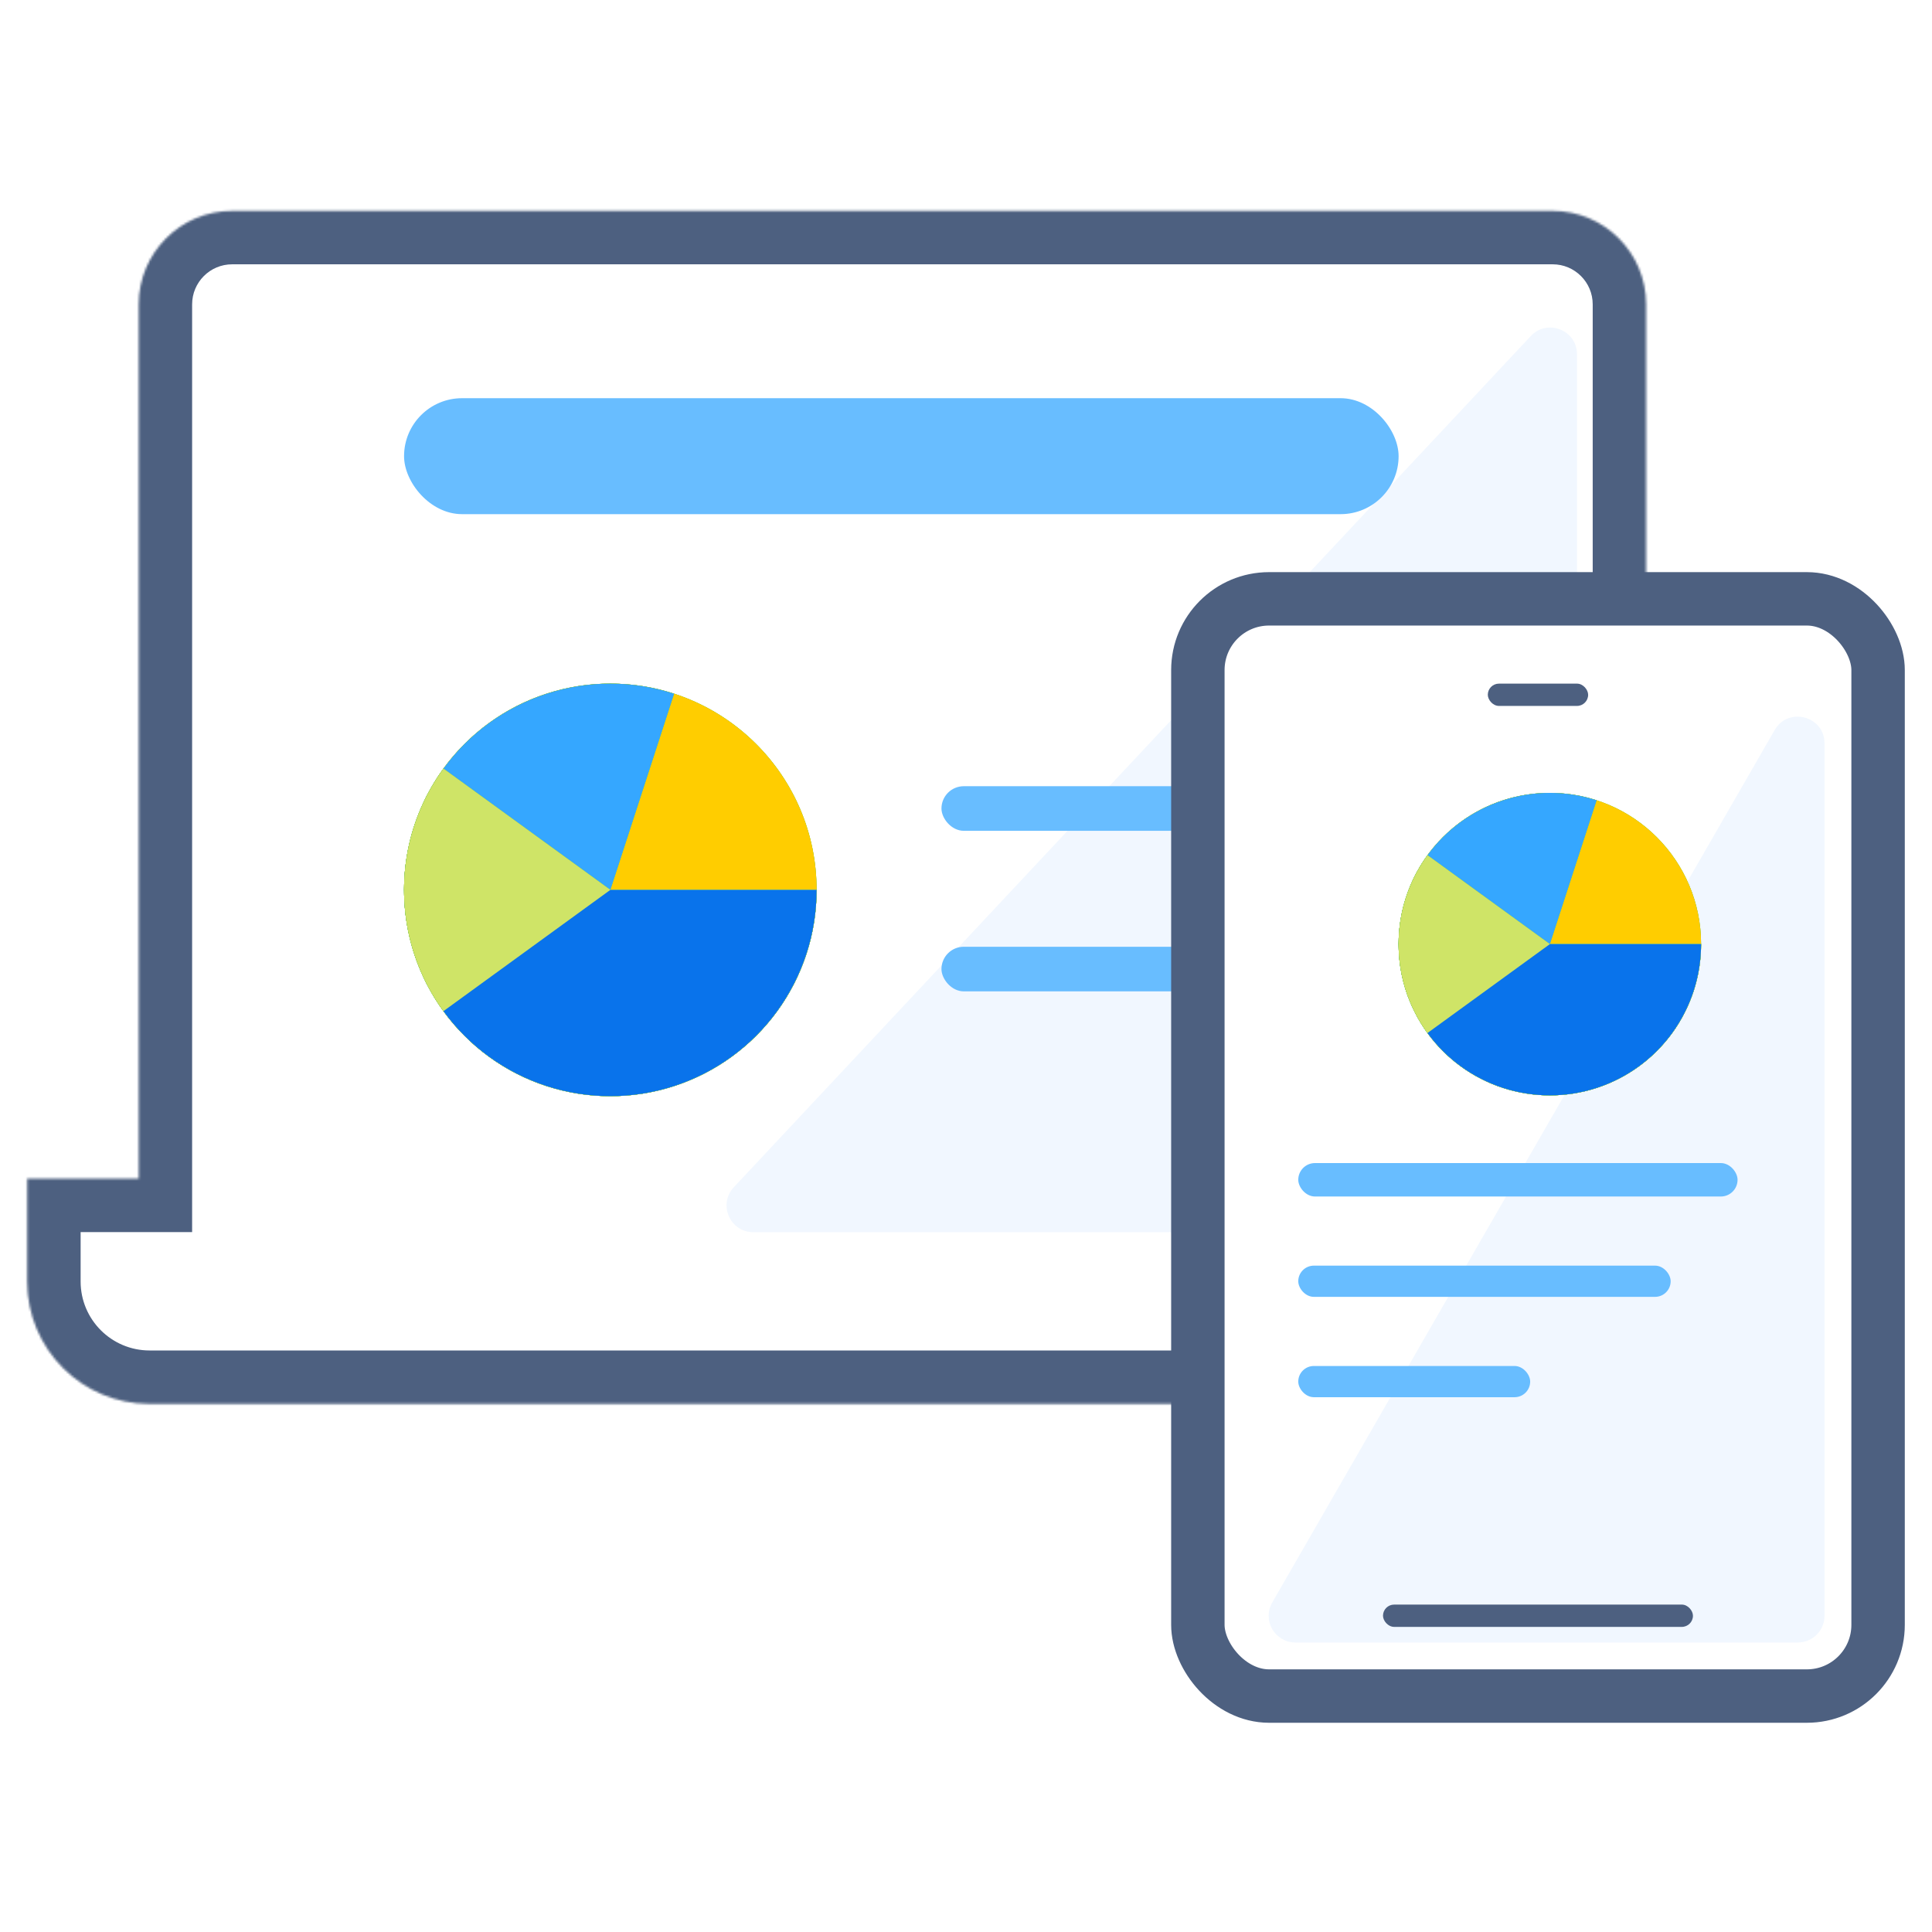 <svg width="868" height="868" viewBox="0 0 868 868" fill="none" xmlns="http://www.w3.org/2000/svg">
<rect width="868" height="868" fill="white"/>
<path d="M12.221 529.548H788.655V580.235C788.655 608.126 766.045 630.735 738.155 630.735H67.221C36.846 630.735 12.221 606.111 12.221 575.735V529.548Z" fill="#C4C4C4"/>
<mask id="path-2-inside-1_114_370" fill="white">
<path fill-rule="evenodd" clip-rule="evenodd" d="M104.314 94.746C81.118 94.746 62.313 113.55 62.313 136.746V529.548H12.221V575.735C12.221 606.111 36.846 630.735 67.221 630.735H738.155C766.045 630.735 788.655 608.126 788.655 580.235V529.548H739.564V136.746C739.564 113.55 720.76 94.746 697.564 94.746H104.314Z"/>
</mask>
<path fill-rule="evenodd" clip-rule="evenodd" d="M104.314 94.746C81.118 94.746 62.313 113.55 62.313 136.746V529.548H12.221V575.735C12.221 606.111 36.846 630.735 67.221 630.735H738.155C766.045 630.735 788.655 608.126 788.655 580.235V529.548H739.564V136.746C739.564 113.55 720.76 94.746 697.564 94.746H104.314Z" fill="white"/>
<path d="M62.313 529.548V553.548H86.314V529.548H62.313ZM12.221 529.548V505.548H-11.779V529.548H12.221ZM788.655 529.548H812.655V505.548H788.655V529.548ZM739.564 529.548H715.564V553.548H739.564V529.548ZM86.314 136.746C86.314 126.804 94.372 118.746 104.314 118.746V70.746C67.863 70.746 38.313 100.295 38.313 136.746H86.314ZM86.314 529.548V136.746H38.313V529.548H86.314ZM12.221 553.548H62.313V505.548H12.221V553.548ZM36.221 575.735V529.548H-11.779V575.735H36.221ZM67.221 606.735C50.1 606.735 36.221 592.856 36.221 575.735H-11.779C-11.779 619.366 23.591 654.735 67.221 654.735V606.735ZM738.155 606.735H67.221V654.735H738.155V606.735ZM764.655 580.235C764.655 594.871 752.791 606.735 738.155 606.735V654.735C779.3 654.735 812.655 621.381 812.655 580.235H764.655ZM764.655 529.548V580.235H812.655V529.548H764.655ZM739.564 553.548H788.655V505.548H739.564V553.548ZM715.564 136.746V529.548H763.564V136.746H715.564ZM697.564 118.746C707.505 118.746 715.564 126.805 715.564 136.746H763.564C763.564 100.295 734.015 70.746 697.564 70.746V118.746ZM104.314 118.746H697.564V70.746H104.314V118.746Z" fill="#4D6080" mask="url(#path-2-inside-1_114_370)"/>
<path d="M708.507 541.593V159.181C708.507 148.299 695.185 143.036 687.747 150.98L329.688 533.391C322.51 541.057 327.946 553.593 338.447 553.593H696.507C703.134 553.593 708.507 548.22 708.507 541.593Z" fill="#EDF5FF" fill-opacity="0.8"/>
<rect x="181.534" y="178.9" width="446.825" height="52.096" rx="26.048" fill="#68BDFF"/>
<rect x="422.98" y="353.223" width="205.379" height="20.037" rx="10.018" fill="#68BDFF"/>
<rect x="422.98" y="425.356" width="205.379" height="20.037" rx="10.018" fill="#68BDFF"/>
<circle cx="274.205" cy="399.808" r="92.671" fill="#83CB48"/>
<circle cx="274.205" cy="399.808" r="92.671" fill="#83CB48"/>
<circle cx="274.205" cy="399.808" r="92.671" fill="#FFCD00"/>
<path d="M366.876 399.808C366.876 419.378 360.681 438.446 349.177 454.279C337.674 470.111 321.454 481.896 302.842 487.943C284.23 493.991 264.18 493.991 245.568 487.943C226.956 481.896 210.736 470.111 199.232 454.279C187.729 438.446 181.534 419.378 181.534 399.808C181.534 380.238 187.729 361.17 199.232 345.337C210.736 329.504 226.956 317.72 245.568 311.672C264.18 305.625 284.23 305.625 302.842 311.672L274.205 399.808H366.876Z" fill="#83CB48"/>
<path d="M366.876 399.808C366.876 419.378 360.681 438.446 349.177 454.279C337.674 470.111 321.454 481.896 302.842 487.943C284.23 493.991 264.18 493.991 245.568 487.943C226.956 481.896 210.736 470.111 199.232 454.279C187.729 438.446 181.534 419.378 181.534 399.808C181.534 380.238 187.729 361.17 199.232 345.337C210.736 329.504 226.956 317.72 245.568 311.672C264.18 305.625 284.23 305.625 302.842 311.672L274.205 399.808H366.876Z" fill="#83CB48"/>
<path d="M366.876 399.808C366.876 419.378 360.681 438.446 349.177 454.279C337.674 470.111 321.454 481.896 302.842 487.943C284.23 493.991 264.18 493.991 245.568 487.943C226.956 481.896 210.736 470.111 199.232 454.279C187.729 438.446 181.534 419.378 181.534 399.808C181.534 380.238 187.729 361.17 199.232 345.337C210.736 329.504 226.956 317.72 245.568 311.672C264.18 305.625 284.23 305.625 302.842 311.672L274.205 399.808H366.876Z" fill="#35A7FF"/>
<path d="M366.876 399.808C366.876 414.432 363.415 428.849 356.776 441.88C350.136 454.91 340.507 466.184 328.676 474.78C316.844 483.376 303.146 489.05 288.702 491.338C274.258 493.626 259.477 492.463 245.568 487.943C231.659 483.424 219.018 475.677 208.677 465.336C198.335 454.995 190.589 442.354 186.069 428.445C181.55 414.536 180.387 399.755 182.675 385.311C184.963 370.866 190.636 357.169 199.232 345.337L274.205 399.808H366.876Z" fill="#83CB48"/>
<path d="M366.876 399.808C366.876 414.432 363.415 428.849 356.776 441.88C350.136 454.91 340.507 466.184 328.676 474.78C316.844 483.376 303.146 489.05 288.702 491.338C274.258 493.626 259.477 492.463 245.568 487.943C231.659 483.424 219.018 475.677 208.677 465.336C198.335 454.995 190.589 442.354 186.069 428.445C181.55 414.536 180.387 399.755 182.675 385.311C184.963 370.866 190.636 357.169 199.232 345.337L274.205 399.808H366.876Z" fill="#83CB48"/>
<path d="M366.876 399.808C366.876 414.432 363.415 428.849 356.776 441.88C350.136 454.91 340.507 466.184 328.676 474.78C316.844 483.376 303.146 489.05 288.702 491.338C274.258 493.626 259.477 492.463 245.568 487.943C231.659 483.424 219.018 475.677 208.677 465.336C198.335 454.995 190.589 442.354 186.069 428.445C181.55 414.536 180.387 399.755 182.675 385.311C184.963 370.866 190.636 357.169 199.232 345.337L274.205 399.808H366.876Z" fill="#CFE467"/>
<path d="M366.876 399.808C366.876 419.378 360.681 438.446 349.177 454.279C337.674 470.111 321.454 481.896 302.842 487.943C284.23 493.991 264.18 493.991 245.568 487.943C226.956 481.896 210.736 470.111 199.232 454.279L274.205 399.808H366.876Z" fill="#0973EB"/>
<rect x="538.17" y="269.045" width="305.609" height="492.955" rx="32" fill="white" stroke="#4D6080" stroke-width="24"/>
<path d="M819.712 725.933V333.987C819.712 321.703 803.444 317.354 797.314 327.999L571.595 719.945C566.987 727.945 572.762 737.933 581.993 737.933H807.712C814.34 737.933 819.712 732.561 819.712 725.933Z" fill="#EDF5FF" fill-opacity="0.8"/>
<rect x="583.276" y="522.535" width="197.365" height="15.028" rx="7.514" fill="#68BDFF"/>
<rect x="583.276" y="568.62" width="167.309" height="14.026" rx="7.013" fill="#68BDFF"/>
<rect x="583.276" y="613.703" width="104.192" height="14.026" rx="7.013" fill="#68BDFF"/>
<circle cx="696.304" cy="424.173" r="67.945" fill="#83CB48"/>
<circle cx="696.304" cy="424.173" r="67.945" fill="#83CB48"/>
<circle cx="696.304" cy="424.173" r="67.945" fill="#FFCD00"/>
<path d="M764.249 424.173C764.249 438.521 759.706 452.501 751.273 464.11C742.839 475.718 730.946 484.358 717.3 488.792C703.654 493.226 688.954 493.226 675.308 488.792C661.661 484.358 649.769 475.718 641.335 464.11C632.901 452.501 628.359 438.521 628.359 424.173C628.359 409.824 632.901 395.844 641.335 384.235C649.769 372.627 661.661 363.987 675.308 359.553C688.954 355.119 703.654 355.119 717.3 359.553L696.304 424.173H764.249Z" fill="#83CB48"/>
<path d="M764.249 424.173C764.249 438.521 759.706 452.501 751.273 464.11C742.839 475.718 730.946 484.358 717.3 488.792C703.654 493.226 688.954 493.226 675.308 488.792C661.661 484.358 649.769 475.718 641.335 464.11C632.901 452.501 628.359 438.521 628.359 424.173C628.359 409.824 632.901 395.844 641.335 384.235C649.769 372.627 661.661 363.987 675.308 359.553C688.954 355.119 703.654 355.119 717.3 359.553L696.304 424.173H764.249Z" fill="#83CB48"/>
<path d="M764.249 424.173C764.249 438.521 759.706 452.501 751.273 464.11C742.839 475.718 730.946 484.358 717.3 488.792C703.654 493.226 688.954 493.226 675.308 488.792C661.661 484.358 649.769 475.718 641.335 464.11C632.901 452.501 628.359 438.521 628.359 424.173C628.359 409.824 632.901 395.844 641.335 384.235C649.769 372.627 661.661 363.987 675.308 359.553C688.954 355.119 703.654 355.119 717.3 359.553L696.304 424.173H764.249Z" fill="#35A7FF"/>
<path d="M764.249 424.173C764.249 434.895 761.711 445.465 756.843 455.019C751.975 464.573 744.916 472.839 736.241 479.141C727.566 485.444 717.523 489.604 706.933 491.281C696.342 492.958 685.505 492.105 675.308 488.792C665.11 485.479 655.841 479.799 648.26 472.217C640.678 464.635 634.998 455.366 631.684 445.169C628.371 434.971 627.518 424.134 629.195 413.544C630.873 402.953 635.033 392.91 641.335 384.235L696.304 424.173H764.249Z" fill="#83CB48"/>
<path d="M764.249 424.173C764.249 434.895 761.711 445.465 756.843 455.019C751.975 464.573 744.916 472.839 736.241 479.141C727.566 485.444 717.523 489.604 706.933 491.281C696.342 492.958 685.505 492.105 675.308 488.792C665.11 485.479 655.841 479.799 648.26 472.217C640.678 464.635 634.998 455.366 631.684 445.169C628.371 434.971 627.518 424.134 629.195 413.544C630.873 402.953 635.033 392.91 641.335 384.235L696.304 424.173H764.249Z" fill="#83CB48"/>
<path d="M764.249 424.173C764.249 434.895 761.711 445.465 756.843 455.019C751.975 464.573 744.916 472.839 736.241 479.141C727.566 485.444 717.523 489.604 706.933 491.281C696.342 492.958 685.505 492.105 675.308 488.792C665.11 485.479 655.841 479.799 648.26 472.217C640.678 464.635 634.998 455.366 631.684 445.169C628.371 434.971 627.518 424.134 629.195 413.544C630.873 402.953 635.033 392.91 641.335 384.235L696.304 424.173H764.249Z" fill="#CFE467"/>
<path d="M764.249 424.173C764.249 438.521 759.706 452.501 751.273 464.11C742.839 475.718 730.946 484.358 717.3 488.792C703.654 493.226 688.954 493.226 675.308 488.792C661.661 484.358 649.769 475.718 641.335 464.11L696.304 424.173H764.249Z" fill="#0973EB"/>
<rect x="621.346" y="720.902" width="139.257" height="10.018" rx="5.009" fill="#4D6080"/>
<rect x="668.433" y="307.138" width="45.083" height="10.018" rx="5.009" fill="#4D6080"/>
</svg>
